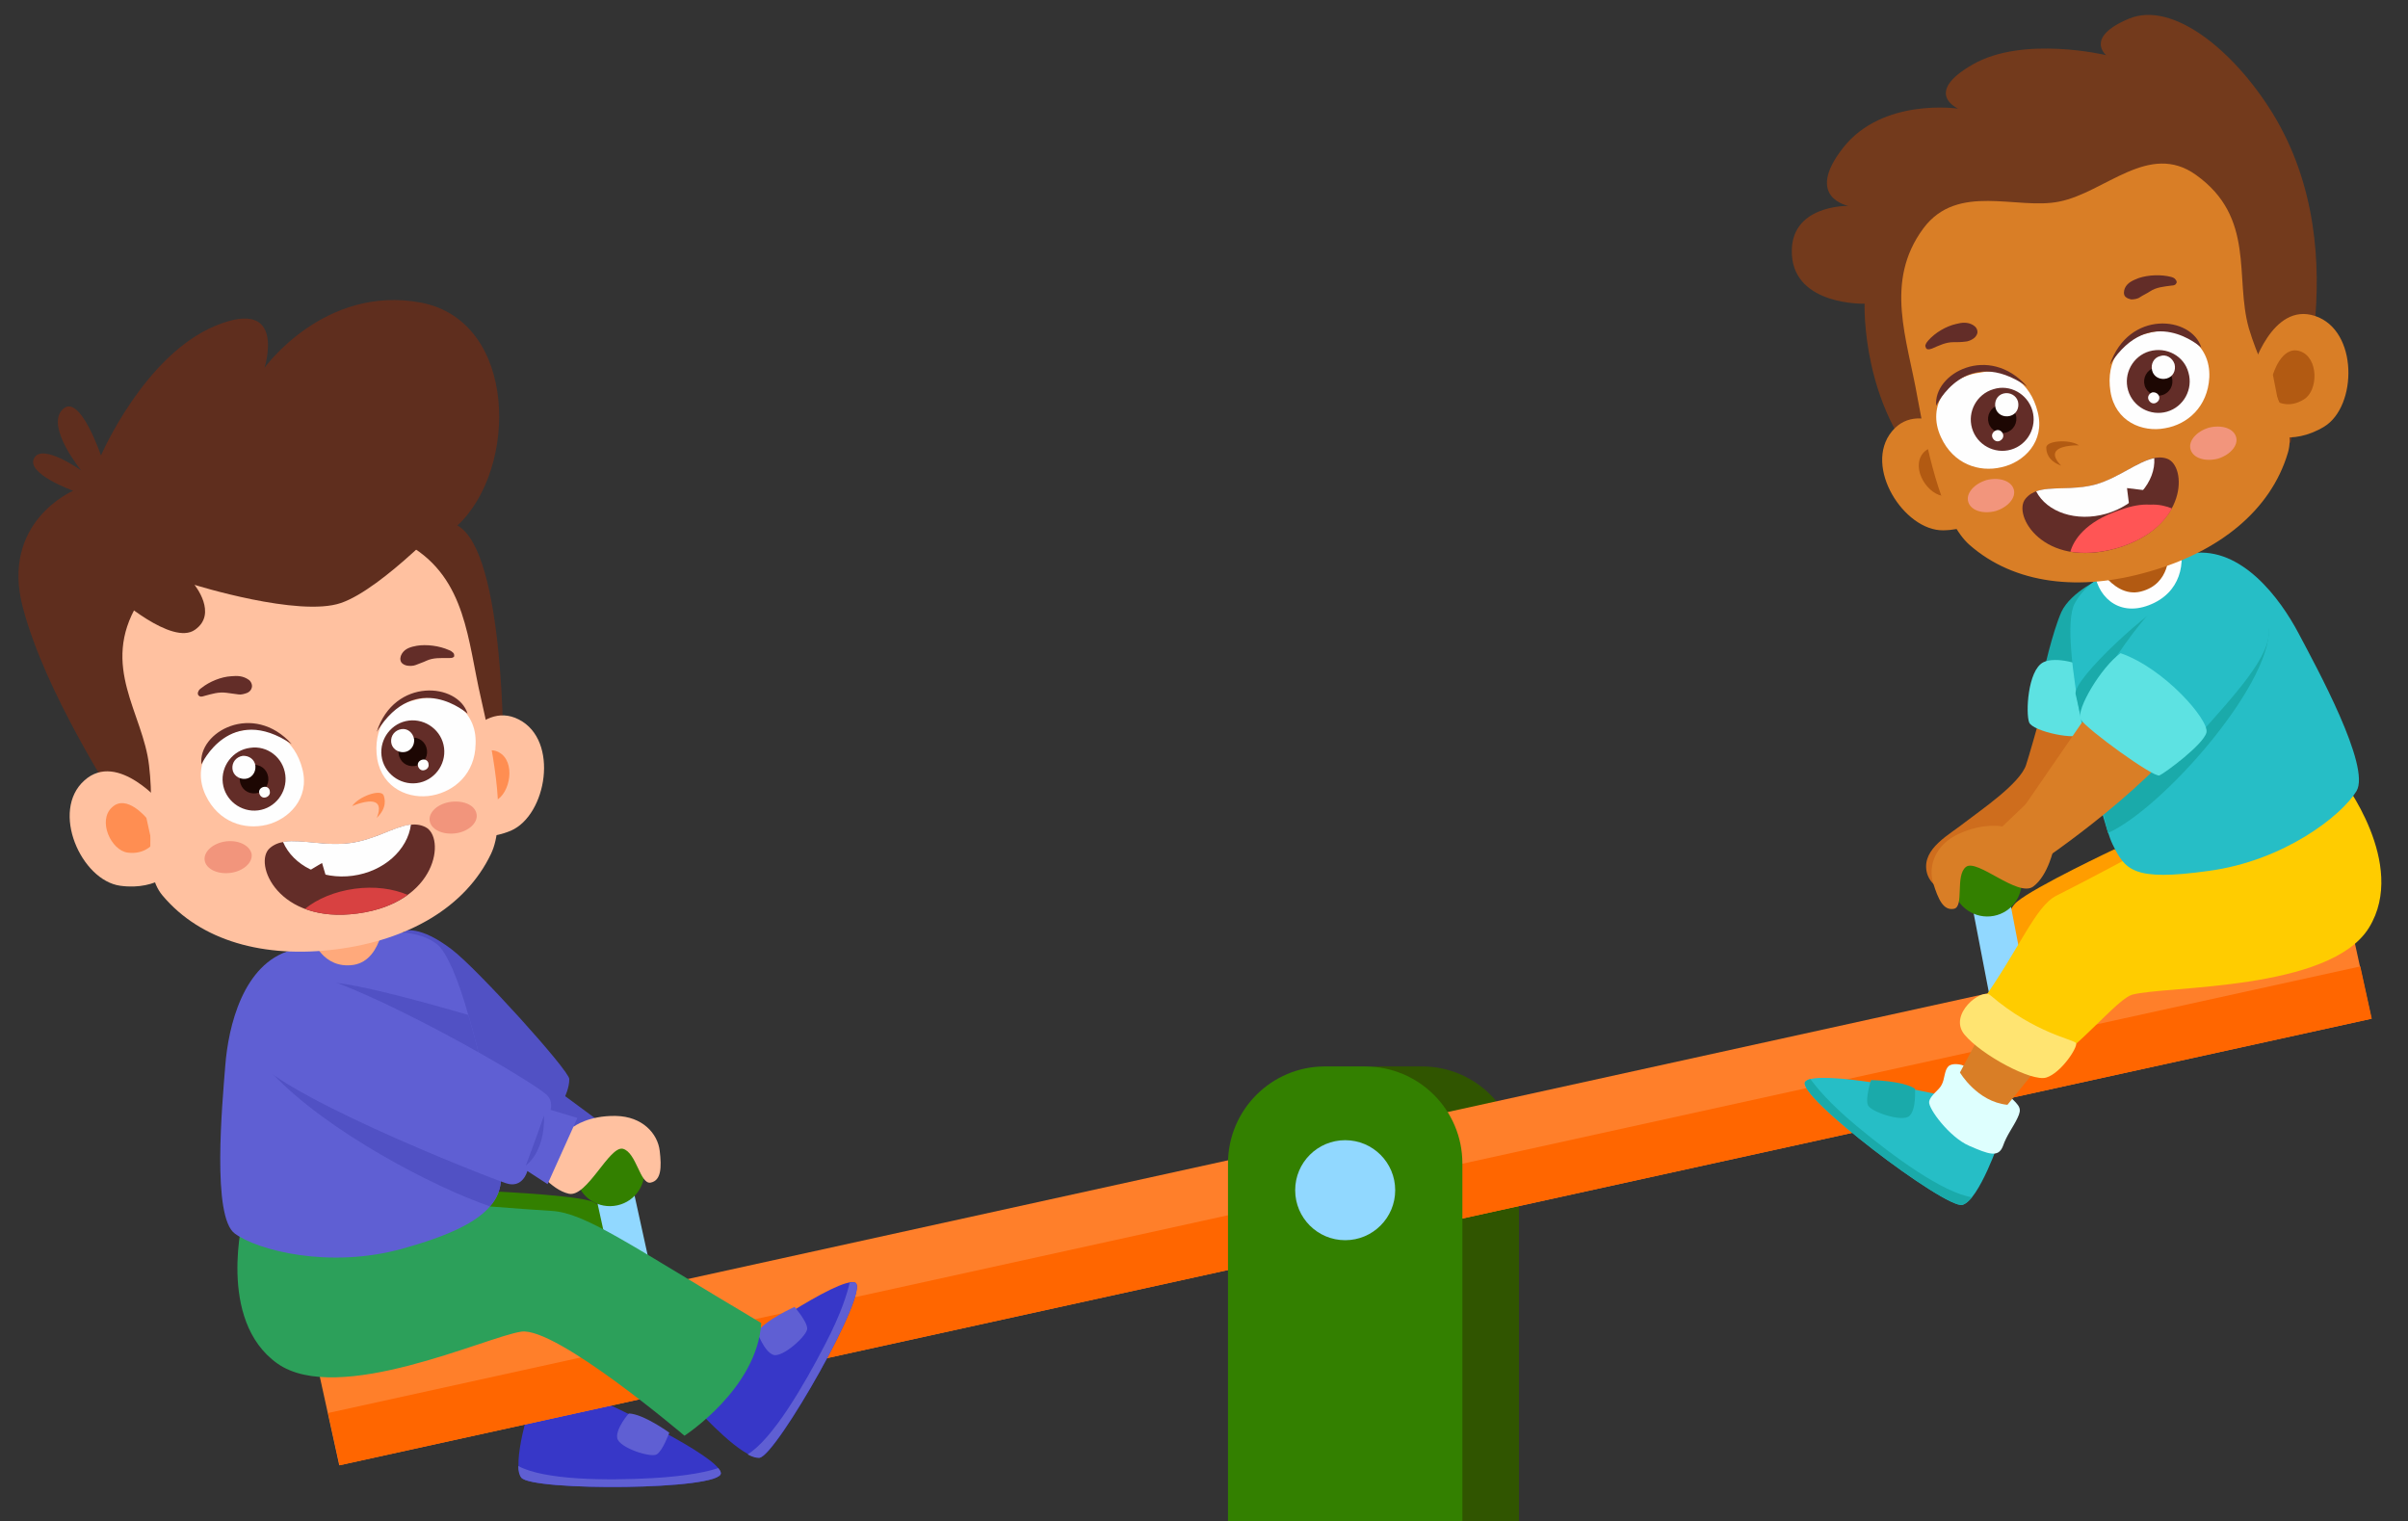 <?xml version="1.0" encoding="UTF-8"?>
<!DOCTYPE svg PUBLIC '-//W3C//DTD SVG 1.0//EN'
          'http://www.w3.org/TR/2001/REC-SVG-20010904/DTD/svg10.dtd'>
<svg height="301.1" preserveAspectRatio="xMidYMid meet" version="1.0" viewBox="12.3 84.2 476.7 301.1" width="476.7" xmlns="http://www.w3.org/2000/svg" xmlns:xlink="http://www.w3.org/1999/xlink" zoomAndPan="magnify"
><rect x="12.3" y="84.2" width="476.7" height="301.1" fill="#333333" stroke="none"/><g
  ><path d="M293.8,295.3h-7.9c-10.6,0-19.2,8.6-19.2,19.2v70.8H313v-70.8c0,0,0,0,0,0 C313,303.9,304.4,295.3,293.8,295.3z" fill="#305500"
  /></g
  ><g
  ><path d="M132.4,362l-15-0.2c0,0-3.9,12.2-1.9,14.9c2.1,2.7,39.8,2.5,39.5-0.9C154.7,372.4,132.4,362,132.4,362z" fill="#3737C8"
  /></g
  ><g
  ><path d="M134.5,368.9c0.4,1.9,6.6,3.9,7.8,3.2c1.2-0.7,2.5-4.3,2.5-4.3s-5.1-3.7-8-3.8 C136.8,363.9,134.1,367.1,134.5,368.9z" fill="#5F5FD3"
  /></g
  ><g
  ><path d="M141.4,376.8c-9.1,0.5-21.3,0.4-26.5-2.4c0,1,0.2,1.8,0.6,2.3c2.1,2.7,39.8,2.5,39.5-0.9 c0-0.3-0.2-0.6-0.5-1C152.8,375.4,148.7,376.4,141.4,376.8z" fill="#5F5FD3"
  /></g
  ><g
  ><path d="M72.4 309.1H484.3V330.3H72.4z" fill="#FF7F2A" transform="rotate(-12.393 278.325 319.752)"
  /></g
  ><g
  ><path d="M73.6 319.6H485.5V330.2H73.6z" fill="#F60" transform="rotate(-12.393 279.46 324.925)"
  /></g
  ><g
  ><path d="M418.9,216.3c0,0-4.3,15.6-5.5,19.3c-1.2,3.7-8.9,8.9-12,11.3c-3.1,2.5-8.6,5.2-7.7,9.8 c0.9,4.6,8.6,5.8,8.6,5.8l16.6-15l13.2-25.4l-4.9-7.7L418.9,216.3z" fill="#CE6D1D"
  /></g
  ><g
  ><path d="M420.4,205.3c-1.8,4-3.7,12.6-3.7,12.6s13.2,3.7,12.9,2.5c-0.3-1.2-1.2-21.8-1.2-21.8 S422.3,201.3,420.4,205.3z" fill="#1AAAAA"
  /></g
  ><g
  ><path d="M416.8,215.3c-3.1,1.6-3.5,10.1-2.8,11.9s9.6,3.7,10.8,2.2s2.1-11.1,0.9-12.5S419.2,214.1,416.8,215.3z" fill="#5DE2E2"
  /></g
  ><g
  ><path d="M430.9,252.3c0,0-15.7,7.4-19.3,10.4c-3.7,3-5.2,18.5-5.2,18.5s35.5-20.7,35.9-21.3 C442.6,259.2,430.9,252.3,430.9,252.3z" fill="#FF9D00"
  /></g
  ><g
  ><path d="M405 260.3H412.5V289.8H405z" fill="#91D8FF" transform="rotate(-10.89 408.779 274.954)"
  /></g
  ><g
  ><path d="M369.7,298.3c-2.3,2.5,27.8,25.3,31.1,24.4c3.3-0.9,7.4-13,7.4-13l-12.1-8.8 C396.1,300.8,372,295.7,369.7,298.3z" fill="#26BEC6"
  /></g
  ><g
  ><path d="M382.7,298c0,0-1.2,3.7-0.6,5s6.8,3.4,8.2,2.1c1.4-1.3,1.1-5.4,1.1-5.4C388.9,298.1,382.7,298,382.7,298z" fill="#1AAAAA"
  /></g
  ><g
  ><path d="M370.7,297.8c-0.5,0.1-0.8,0.3-1,0.5c-2.3,2.5,27.8,25.3,31.1,24.4c0.6-0.2,1.2-0.7,1.9-1.5 c-5.8-0.9-15.6-8.1-22.6-13.9C374.4,302.6,371.8,299.3,370.7,297.8z" fill="#1AAAAA"
  /></g
  ><g
  ><path d="M404.4,252.2c-3.7,0.7-6.1,4.3-5.4,7.9c0.7,3.7,4.3,6.1,8,5.4s6.1-4.3,5.4-7.9 C411.6,253.9,408,251.5,404.4,252.2z" fill="#338000"
  /></g
  ><g
  ><path d="M410.1,301.2c-2-2-5.4-4.9-9.5-6.2c0,0-1.8-0.5-2.6,0.3c-0.8,0.8-0.7,2.5-1.3,3.6c-0.5,1.1-2.3,2.1-2.5,3.4 s4,7,7.9,8.7s5.8,2.4,6.7,0.1c0.8-2.3,2-3.7,2.9-5.6C412.6,303.6,412.2,303.2,410.1,301.2z" fill="#DEFFFE"
  /></g
  ><g
  ><path d="M400.3,296.5c0,0,3.4,5.8,9.4,6.4l15.1-18.6l-14.8-6L400.3,296.5z" fill="#D97E26"
  /></g
  ><g
  ><path d="M435.8,252.9c0,0-10.4,5.6-16.4,8.6c-4.2,2.1-7.2,10.4-15.2,21.6c5.7,6.5,9.8,8.2,16.3,10.1 c5.5-4.3,11.4-11.4,13.9-12.1c6.7-1.8,39.2-0.7,46.9-13.3c7.7-12.6-5.4-29.4-5.4-29.4L435.8,252.9z" fill="#FC0"
  /></g
  ><g
  ><path d="M406.3,281.2c-1.7-1.5-8.4,3.8-5.1,7.8c3.3,4,13.3,9.4,16.2,8.5s6.2-5.9,5.9-6.8 C422.8,289.9,415.2,288.8,406.3,281.2z" fill="#FFE471"
  /></g
  ><g
  ><path d="M408.7,247.8c0,0-3.6-0.8-8.5,1.4c-4.9,2.2-6.2,6.5-5.2,9.8c1,3.2,2,5.5,4.1,5.1c2.1-0.4,0.2-6.6,2.4-8.3 c2.2-1.7,10.3,6.1,13.3,3.9c3-2.2,4.1-7.7,4.1-7.7l-3.9-10.2L408.7,247.8z" fill="#D97E26"
  /></g
  ><g
  ><g
    ><path d="M446.3,193.7c-11.6,1.5-19.8,3.5-23.3,10s5,42.5,7.5,47.6c2.5,5.1,4,7.4,19,5.3c15-2,26.4-11,29.3-15.8 c2.9-4.8-7.9-24.5-11.5-31.3C463.7,202.7,456.1,192.4,446.3,193.7z" fill="#26BEC6"
    /></g
    ><g
    ><path d="M444.1,201.5c-6.4,3.2-21.5,17.2-20.9,20.1s6.4,27.5,6.4,27.5c10.7-4.8,32-28.9,31.9-40.4 C461.5,208.6,450.5,198.2,444.1,201.5z" fill="#1AAAAA"
    /></g
    ><g
    ><path d="M426.9,196.9c0.3,5,4.5,9.5,10.8,7.1s7.5-8.4,5.8-13.5C443.4,190.4,426.6,191.9,426.9,196.9z" fill="#FEFEFE"
    /></g
    ><g
    ><path d="M433.9,213.5l-23,33.4l5.2,8c0,0,24.2-16.2,31.9-29.7C442.5,216,433.9,213.5,433.9,213.5z" fill="#D97E26"
    /></g
    ><g
    ><path d="M449.3,197.4L449.3,197.4c-3.9,0.5-10.6,5.1-19.5,19c5.7,1.8,13.4,5.3,17.2,14 c8.2-9.2,14.9-16.4,14.5-21.8C461.1,201,455.9,196.6,449.3,197.4z" fill="#26BEC6"
    /></g
    ><g
    ><path d="M426.2,193.9c0,0,3.9,8.9,9.9,7.4c6-1.5,5.5-7.8,5.5-7.8L426.2,193.9z" fill="#B25A12"
    /></g
  ></g
  ><g
  ><g
    ><path d="M617.2,180.1c-8.3,3.5-4.2,6.8-4.2,6.8s-15.4-3.7-24.9,1.7c-9.5,5.4-2.8,8.3-2.8,8.3s-14.1-2.1-21.5,7.3 c-7.4,9.4,1,10.9,1,10.9s-11.2-0.3-10.6,9.2c0.6,9.5,13.6,9.1,13.6,9.1s-0.7,19.2,11.8,31.9c26.7,1.5,67.9-5.9,67.9-5.9 c-0.1-1.8,13.1-34.9-3.4-61.7C637,186.2,625.5,176.6,617.2,180.1z" fill="#733A1C" transform="matrix(1.058 0 0 1.058 -219.307 -102.62)"
    /></g
    ><g
    ><path d="M652.1,235.7L652.1,235.7c-8.1-2.7-11.8,10.1-11.8,10.1l2.3,11.7c0,0,4.9,2.7,11.2-1.1 C660,252.6,660.2,238.4,652.1,235.7z" fill="#D97E26" transform="matrix(1.058 0 0 1.058 -219.307 -102.62)"
    /></g
    ><g
    ><path d="M649.3,242.3c-3.5-1.2-5.1,4.4-5.1,4.4l1,5.1c0,0,2.1,1.2,4.8-0.5C652.7,249.7,652.8,243.5,649.3,242.3z" fill="#B25A12" transform="matrix(1.058 0 0 1.058 -219.307 -102.62)"
    /></g
    ><g
    ><path d="M588.3,259.6c0,0-10-8.9-15.4-2.3c-5.4,6.6,2.3,18.6,9.6,18.5c7.3-0.1,10-5,10-5L588.3,259.6L588.3,259.6z" fill="#D97E26" transform="matrix(1.058 0 0 1.058 -219.307 -102.62)"
    /></g
    ><g
    ><path d="M585.4,262.4c0,0-4.3-3.9-6.7-1c-2.3,2.9,1,8,4.2,8c3.2,0,4.3-2.2,4.3-2.2L585.4,262.4L585.4,262.4z" fill="#B25A12" transform="matrix(1.058 0 0 1.058 -219.307 -102.62)"
    /></g
    ><g
    ><path d="M629.8,209.3c-8.8-6.3-17,3.3-25.6,5c-7.9,1.6-19-3.6-25.4,5h0c-7.4,10-3,20.7-1.1,31.7 c2.2,12.2,5,23.3,9.7,27.5c8.4,7.4,20.7,8.8,33.7,5c13-3.7,22.7-11.4,25.9-22.2c1.8-5.9-4.2-12.9-7.3-23.3 C637,228.5,641,217.3,629.8,209.3z" fill="#D97E26" transform="matrix(1.058 0 0 1.058 -219.307 -102.62)"
    /></g
    ><g
    ><path d="M625.2,228.4c-1.9-0.5-4.3-0.4-6.1,0.2l0,0c-1,0.4-2.1,0.8-2.6,1.9c-0.2,0.5-0.3,1.2,0.1,1.6 c0.3,0.3,0.7,0.4,1.1,0.5c0.5,0,1.2-0.1,1.6-0.4c0.6-0.4,1.3-0.7,1.9-1.1c1.2-0.8,2.6-0.9,4.1-1.1c0.3,0,0.7-0.1,0.8-0.4 c0.1-0.1,0.1-0.2,0.1-0.2c0-0.2-0.1-0.4-0.2-0.5C625.8,228.6,625.5,228.5,625.2,228.4z" fill="#632D28" transform="matrix(1.058 0 0 1.058 -219.307 -102.62)"
    /></g
    ><g
    ><path d="M588.1,237.4c-1-0.6-2.1-0.5-3.2-0.2c-1.8,0.4-3.9,1.6-5.2,3.1v0c-0.2,0.2-0.4,0.5-0.5,0.8 c-0.1,0.2,0,0.4,0.1,0.6c0,0.1,0.1,0.1,0.2,0.2c0.3,0.1,0.6,0,0.9-0.1c1.4-0.6,2.6-1.2,4-1.2c0.7,0,1.5,0,2.2-0.1 c0.5,0,1.2-0.3,1.6-0.6c0.3-0.2,0.6-0.6,0.7-1C589,238.2,588.6,237.7,588.1,237.4z" fill="#632D28" transform="matrix(1.058 0 0 1.058 -219.307 -102.62)"
    /></g
    ><g
    ><path d="M601.8,260.4c0,0.6,0.2,2.4,2.8,3.3c0,0-1.9-1.7-0.9-2.8s4.2-1,4.2-1C606.2,258.7,601.6,259,601.8,260.4z" fill="#B25A12" transform="matrix(1.058 0 0 1.058 -219.307 -102.62)"
    /></g
    ><g
    ><path d="M632.2,256.6c-2.3,0.7-3.9,2.5-3.4,4.1c0.5,1.6,2.7,2.3,5.1,1.7c2.3-0.7,3.9-2.5,3.4-4.1 C636.8,256.7,634.6,256,632.2,256.6z" fill="#F2957C" transform="matrix(1.058 0 0 1.058 -219.307 -102.62)"
    /></g
    ><g
    ><path d="M590.6,266.4c-2.3,0.7-3.9,2.5-3.4,4.1c0.5,1.6,2.7,2.3,5.1,1.7c2.3-0.7,3.9-2.5,3.4-4.1 C595.2,266.5,592.9,265.8,590.6,266.4z" fill="#F2957C" transform="matrix(1.058 0 0 1.058 -219.307 -102.62)"
    /></g
    ><g
    ><path d="M589.4,246.3c-6,0.7-10.1,6.1-7.3,12.1c2.3,5,7.1,6.6,11.3,5.6c4.2-0.9,8.2-4.8,6.8-10.3 C598.8,248,594.4,245.2,589.4,246.3z" fill="#FEFEFE" transform="matrix(1.058 0 0 1.058 -219.307 -102.62)"
    /></g
    ><g
    ><path d="M581.2,252.5c0,0,5.5-11.6,17-3.6C591.1,240.8,580.6,246.4,581.2,252.5z" fill="#632D28" transform="matrix(1.058 0 0 1.058 -219.307 -102.62)"
    /></g
    ><g
    ><path d="M591.9,249.4c-3.1,0.9-4.9,4.2-4,7.3c0.9,3.1,4.2,4.9,7.3,4c3.1-0.9,4.9-4.2,4-7.3 C598.3,250.3,595,248.4,591.9,249.4z" fill="#632D28" transform="matrix(1.058 0 0 1.058 -219.307 -102.62)"
    /></g
    ><g
    ><path d="M592.8,252.4c-1.4,0.4-2.2,1.9-1.8,3.3c0.4,1.4,1.9,2.2,3.3,1.8c1.4-0.4,2.2-1.9,1.8-3.3 C595.7,252.9,594.2,252,592.8,252.4z" fill="#1D0703" transform="matrix(1.058 0 0 1.058 -219.307 -102.62)"
    /></g
    ><g
    ><path d="M593.8,250.2c-1.2,0.3-1.8,1.5-1.5,2.7c0.3,1.2,1.5,1.8,2.7,1.5c1.2-0.3,1.8-1.5,1.5-2.7 C596.2,250.6,595,249.9,593.8,250.2z" fill="#FEFEFE" transform="matrix(1.058 0 0 1.058 -219.307 -102.62)"
    /></g
    ><g
    ><path d="M592.4,257.1c-0.5,0.2-0.9,0.7-0.7,1.3c0.2,0.5,0.7,0.9,1.3,0.7c0.5-0.2,0.9-0.7,0.7-1.3 C593.5,257.2,592.9,256.9,592.4,257.1z" fill="#FEFEFE" transform="matrix(1.058 0 0 1.058 -219.307 -102.62)"
    /></g
    ><g
    ><path d="M624.4,262.4c-3.7-1.3-7.7,3.2-13.3,4.8c-5.6,1.6-10.7-0.4-13.2,2.7c-2.5,3,3.3,13.1,16.9,9.3 C628.4,275.3,628.1,263.7,624.4,262.4z" fill="#632D28" transform="matrix(1.058 0 0 1.058 -219.307 -102.62)"
    /></g
    ><g
    ><path d="M611.1,267.2c-4.4,1.2-8.4,0.3-11.2,1.3c2,3.9,7.5,5.8,13.1,4.2c5.5-1.6,9.3-6,9-10.4 C618.9,262.9,615.5,265.9,611.1,267.2z" fill="#FEFEFE" transform="matrix(1.058 0 0 1.058 -219.307 -102.62)"
    /></g
    ><g
    ><path d="M617.3 271.1L620.2 268.3 616.9 267.9z" fill="#632D28" transform="matrix(1.058 0 0 1.058 -219.307 -102.62)"
    /></g
    ><g
    ><path d="M620.9,238.9c-5,0.9-8,5.2-7.1,10.9c0.9,5.7,6,7.7,10.2,6.9c4.2-0.7,8-4,8.3-9.5 C632.6,240.7,626.7,237.2,620.9,238.9z" fill="#FEFEFE" transform="matrix(1.058 0 0 1.058 -219.307 -102.62)"
    /></g
    ><g
    ><path d="M613.7,244.8c7.6-11.8,17.1-3.2,17.1-3.2C629,235.7,617.2,234.5,613.7,244.8z" fill="#632D28" transform="matrix(1.058 0 0 1.058 -219.307 -102.62)"
    /></g
    ><g
    ><path d="M621.1,242.3c-3.1,0.9-4.9,4.2-4,7.3c0.9,3.1,4.2,4.9,7.3,4c3.1-0.9,4.9-4.2,4-7.3 C627.6,243.2,624.3,241.4,621.1,242.3z" fill="#632D28" transform="matrix(1.058 0 0 1.058 -219.307 -102.62)"
    /></g
    ><g
    ><path d="M622,245.4c-1.4,0.4-2.2,1.9-1.8,3.3c0.4,1.4,1.9,2.2,3.3,1.8c1.4-0.4,2.2-1.9,1.8-3.3 C624.9,245.8,623.5,245,622,245.4z" fill="#1D0703" transform="matrix(1.058 0 0 1.058 -219.307 -102.62)"
    /></g
    ><g
    ><path d="M623.1,243.2c-1.2,0.3-1.8,1.5-1.5,2.7c0.3,1.2,1.5,1.8,2.7,1.5c1.2-0.3,1.8-1.5,1.5-2.7 C625.4,243.5,624.2,242.8,623.1,243.2z" fill="#FEFEFE" transform="matrix(1.058 0 0 1.058 -219.307 -102.62)"
    /></g
    ><g
    ><path d="M621.6,250c-0.5,0.2-0.9,0.7-0.7,1.3c0.2,0.5,0.7,0.9,1.3,0.7c0.5-0.2,0.9-0.7,0.7-1.3 C622.7,250.2,622.2,249.9,621.6,250z" fill="#FEFEFE" transform="matrix(1.058 0 0 1.058 -219.307 -102.62)"
    /></g
    ><g
    ><path d="M615.6,272c-6.6,2.2-8.7,5.7-9.3,7.8c2.4,0.4,5.2,0.3,8.5-0.6c5.6-1.6,8.9-4.5,10.5-7.5 c-1-0.4-2.4-0.8-4.1-0.7C619.6,270.9,617.8,271.2,615.6,272z" fill="#F55" transform="matrix(1.058 0 0 1.058 -219.307 -102.62)"
    /></g
  ></g
  ><g
  ><path d="M432.1,213.5c-3.8,2.7-8.9,11.2-7.9,13.1c1.1,1.9,14.5,11.6,15.6,11.1c1.1-0.5,8.7-6.1,9.3-8.5 S440.8,216.5,432.1,213.5z" fill="#5DE2E2"
  /></g
  ><g
  ><path d="M129.1,321.9c-4.6-1.3-21.9-2-21.9-2s-8,11.1-7.4,11.5c0.7,0.4,41.4,5.4,41.4,5.4S133.7,323.2,129.1,321.9z" fill="#338000"
  /></g
  ><g
  ><path d="M132.8 317.4H140.3V346.9H132.8z" fill="#91D8FF" transform="rotate(-12.393 136.498 332.098)"
  /></g
  ><g
  ><path d="M125,297.8c0-1.7-18.2-21.8-23.2-25.6c-6.5-5-9.5-3.7-9.5-3.7l-2.8,21.9l33.8,21.2l7.4-5.6l-6.5-4.8 C124.1,301.3,125,299.6,125,297.8z" fill="#5151C4"
  /></g
  ><g
  ><path d="M181.6,338.1c-3.1-1.4-23.2,12.7-23.2,12.7l-7.6,12.9c0,0,8.6,9.5,12,9C166,372.3,184.7,339.5,181.6,338.1z" fill="#3737C8"
  /></g
  ><g
  ><path d="M162.2,347.9c0,0,1.4,3.9,3.2,4.5c1.8,0.6,6.7-3.8,6.7-5.2c0-1.4-2.5-4.3-2.5-4.3S163.8,345.5,162.2,347.9z" fill="#5F5FD3"
  /></g
  ><g
  ><path d="M181.6,338.1c-0.3-0.1-0.6-0.1-1.1,0c-0.4,1.8-1.5,5.8-4.9,12.3c-4.2,8.1-10.3,18.6-15.3,21.7 c0.9,0.5,1.7,0.7,2.3,0.7C166,372.3,184.7,339.5,181.6,338.1z" fill="#5F5FD3"
  /></g
  ><g
  ><path d="M131.6,309.5c-3.7,0.8-6,4.4-5.2,8.1c0.8,3.7,4.4,6,8.1,5.2c3.7-0.8,6-4.4,5.2-8.1 C138.9,311,135.2,308.7,131.6,309.5z" fill="#338000"
  /></g
  ><g
  ><path d="M103,322.5l-42.5,2.4c0,0-5.4,20.6,6.7,29.2c12,8.5,41.4-5.3,48.3-6.3c6.9-1,32.3,20.6,32.3,20.6 s14.4-9.3,15.2-22.3c-26.4-15.7-34.8-21.8-41.5-22.2C114.7,323.5,103,322.5,103,322.5z" fill="#2CA05A"
  /></g
  ><g
  ><path d="M134.2,305.1c-5.4-0.1-8.3,2.1-8.3,2.1l-8.2-3l0.4,10.9c0,0,3.2,4.6,6.8,5.4c3.6,0.8,8-9.5,10.7-8.9 c2.7,0.7,3.4,7.1,5.5,6.7c2.1-0.4,2.2-3,1.8-6.3C142.5,308.6,139.5,305.2,134.2,305.1z" fill="#FFC1A0"
  /></g
  ><g
  ><g
    ><path d="M98.8,271.1c-5.8-4.5-17.6-1.9-28.9,1.2c-9.5,2.7-12.4,15.1-13,22.8c-0.6,7.6-2.7,30,1.9,33.3 c4.5,3.3,18.6,7,33.1,3c9.4-2.6,14.8-5.3,17.4-8.4c1.5-1.7,2.1-3.5,2.2-5.5c0.1-3.6-2.8-20-6.5-32.4 C103.1,278.3,100.8,272.7,98.8,271.1z" fill="#5F5FD3"
    /></g
    ><g
    ><path d="M77.6,278.7c-6.4,0-11.3,18.1-11.3,18.1c10.8,11.4,31.9,22.4,43,26.2c1.5-1.7,2.1-3.5,2.2-5.5 c0.1-3.6-2.8-20-6.5-32.4C98.1,283.1,82.5,278.7,77.6,278.7z" fill="#5151C4"
    /></g
    ><g
    ><path d="M120.6,301c-3-3.1-46.6-28.2-53.7-24.5l0,0c-6.5,6.4-6.4,8.3-5.2,15.5c1.2,7.3,47.3,25.3,50.7,26.4 c3.4,1.2,4.3-2.4,4.3-2.4l4,2.6l5.9-13.1l-5.3-1.6C121.3,303.8,121.8,302.2,120.6,301z" fill="#5F5FD3"
    /></g
    ><g
    ><path d="M120,305c-1.6,4.6-3.6,9.9-3.6,9.9S120.2,312.4,120,305z" fill="#5151C4"
    /></g
    ><g
    ><path d="M82.3,275.2c6.1-1,6.2-10.7,6.2-10.7l-14.3,5.6C74.2,270.1,76.2,276.1,82.3,275.2z" fill="#FFA97B"
    /></g
  ></g
  ><g
  ><g
    ><path d="M304.5,274.9c11.4-10.6,11.3-38.2-6.8-41.7c-18.1-3.4-29.3,12.2-29.3,12.2s4.3-13.4-9.1-7.9 c-13.4,5.5-21.5,24.3-21.5,24.3s-4-11.9-7.2-8.6c-3.2,3.2,3.5,11.4,3.5,11.4s-7.3-5.2-8.8-2.3c-1.6,2.9,7.3,6.1,7.3,6.1 s-13.7,5.8-9.4,21.9c4.3,16.2,16.8,34.8,18,37.6l71.9-9.3C313.1,318.6,313.5,279.8,304.5,274.9z" fill="#5F2E1E" transform="matrix(1.058 0 0 1.058 -219.307 -102.62)"
    /></g
    ><g
    ><path d="M234.7,322.6L234.7,322.6c-6.4,5.7-0.6,18.7,6.7,19.7c7.2,1,10.7-3.4,10.7-3.4l-2.5-11.6 C249.5,327.3,241,316.9,234.7,322.6z" fill="#FFC1A0" transform="matrix(1.058 0 0 1.058 -219.307 -102.62)"
    /></g
    ><g
    ><path d="M239.9,327.6L239.9,327.6c-2.8,2.5-0.2,8.1,2.9,8.5c3.1,0.4,4.6-1.5,4.6-1.5l-1.1-5 C246.3,329.6,242.6,325.1,239.9,327.6z" fill="#FF8E52" transform="matrix(1.058 0 0 1.058 -219.307 -102.62)"
    /></g
    ><g
    ><path d="M316,311.2c-7.6-3.9-13.2,8.2-13.2,8.2l0.5,11.9c0,0,4.5,3.5,11.2,0.7C321.2,329.1,323.6,315.1,316,311.2z" fill="#FFC1A0" transform="matrix(1.058 0 0 1.058 -219.307 -102.62)"
    /></g
    ><g
    ><path d="M312.2,317.3c-3.3-1.7-5.7,3.6-5.7,3.6l0,0l0.2,5.2c0,0,1.9,1.5,4.9,0.3 C314.4,325.1,315.5,319,312.2,317.3z" fill="#FF8E52" transform="matrix(1.058 0 0 1.058 -219.307 -102.62)"
    /></g
    ><g
    ><path d="M295.5,278.6L295.5,278.6c-9.3-5.4-17.4,3.7-25.3,5.4c-8.5,1.8-19.9-3.8-25.5,5.5 c-7.1,11.8,1,20.5,2.1,30.3c1.3,10.8-1.5,19.5,2.5,24.3c7.2,8.6,19.1,11.8,32.5,10.1c13.4-1.7,24.2-7.8,29-17.9 c2.7-5.7,0.9-17-1.9-29.1C306.4,296.5,306.2,284.9,295.5,278.6z" fill="#FFC1A0" transform="matrix(1.058 0 0 1.058 -219.307 -102.62)"
    /></g
    ><g
    ><g
      ><g
        ><path d="M1063.1-1537.1c-24.7,15.1-55.8-10.2-99.1-12.3c-43.1-2.1-81.6,19.7-104.7,2.2 c-23.2-17.4,2-99.3,106.8-94C1071-1636.1,1087.9-1552.1,1063.1-1537.1z" fill="#632D28" transform="matrix(.152 -.013 -.013 -.152 -85.043 28.11)"
        /></g
      ></g
      ><g
      ><g
        ><path d="M941.3-1578.8c-32.3-1.6-62.1,10.3-84.7,9c-0.7,0-1.4-0.1-2.1-0.2c10.4-31.4,45.7-53.4,86.4-51.4 c40.8,2,73.8,27.4,80.9,59.7c-0.6,0-1.2,0-1.8,0C998.9-1562.8,973.5-1577.2,941.3-1578.8z" fill="#FEFEFE" transform="matrix(.152 -.013 -.013 -.152 -81.964 23.334)"
        /></g
      ></g
      ><g
      ><g
        ><path d="M919.3 -1599.3L946.3 -1612.1 941.5 -1588.5z" fill="#632D28" transform="matrix(.152 -.013 -.013 -.152 -87.704 25.811)"
        /></g
      ></g
      ><g
      ><g
        ><path d="M945.2-1612.2c-26.1-1.3-49.4-9-66.4-20.5c17.3-8.3,39.7-13.2,67.9-11.8c28.3,1.4,50.1,8.6,66.5,18.5 C995.1-1616.3,971.2-1610.9,945.2-1612.2z" fill="#D84141" transform="matrix(.152 -.013 -.013 -.152 -82.135 27.364)"
        /></g
      ></g
    ></g
    ><g
    ><path d="M262.2,303.1L262.2,303.1c-1.9,0.1-4.1,1-5.6,2.2c-0.3,0.2-0.5,0.4-0.6,0.7c-0.1,0.2-0.1,0.4,0,0.6 c0,0.1,0.1,0.1,0.2,0.2c0.2,0.2,0.6,0.1,0.9,0c1.5-0.4,2.7-0.8,4.2-0.6c0.7,0.1,1.4,0.2,2.2,0.3c0.5,0.1,1.2-0.1,1.7-0.3 c0.4-0.2,0.7-0.5,0.8-0.9c0.2-0.5-0.1-1.2-0.5-1.5C264.4,303,263.3,303,262.2,303.1z" fill="#632D28" transform="matrix(1.058 0 0 1.058 -219.307 -102.62)"
    /></g
    ><g
    ><path d="M302.9,298.2c-1.8-0.8-4.2-1.1-6-0.8c-1.1,0.2-2.2,0.5-2.8,1.5c-0.3,0.5-0.4,1.1-0.1,1.6 c0.2,0.3,0.6,0.5,1,0.6c0.5,0.1,1.2,0.1,1.7-0.1c0.7-0.3,1.4-0.5,2-0.8c1.3-0.6,2.7-0.5,4.2-0.5c0.3,0,0.7,0,0.9-0.2 c0.1-0.1,0.1-0.1,0.1-0.2c0-0.2,0-0.4-0.2-0.6C303.5,298.5,303.2,298.3,302.9,298.2z" fill="#632D28" transform="matrix(1.058 0 0 1.058 -219.307 -102.62)"
    /></g
    ><g
    ><path d="M284.8 327.4L284.8 327.4 284.8 327.4z" fill="#FF8E52" transform="matrix(1.058 0 0 1.058 -219.307 -102.62)"
    /></g
    ><g
    ><path d="M284.8,327.4c0,0,2.9-1.3,4.3-0.7c1.4,0.6,0.3,2.9,0.3,2.9c2-1.9,1.5-3.6,1.3-4.2 C290.2,324.1,286,325.6,284.8,327.4z" fill="#FF8E52" transform="matrix(1.058 0 0 1.058 -219.307 -102.62)"
    /></g
    ><g
    ><path d="M261.2,334c-2.4,0.3-4.2,1.9-4,3.5c0.2,1.6,2.3,2.7,4.8,2.4c2.4-0.3,4.2-1.9,4-3.5 C265.7,334.8,263.6,333.7,261.2,334z" fill="#F2957C" transform="matrix(1.058 0 0 1.058 -219.307 -102.62)"
    /></g
    ><g
    ><path d="M303.3,326.6c-2.4,0.3-4.2,1.9-4,3.5c0.2,1.6,2.3,2.7,4.8,2.4c2.4-0.3,4.2-1.9,4-3.5 C307.9,327.3,305.8,326.3,303.3,326.6z" fill="#F2957C" transform="matrix(1.058 0 0 1.058 -219.307 -102.62)"
    /></g
    ><g
    ><path d="M296.5,307.6c-5,1-7.9,5.4-7,11c1,5.6,6.1,7.6,10.3,6.8c4.2-0.8,8-4.1,8.1-9.6 C308.2,309.2,302.3,305.8,296.5,307.6z" fill="#FEFEFE" transform="matrix(1.058 0 0 1.058 -219.307 -102.62)"
    /></g
    ><g
    ><path d="M289.4,313.5c7.4-11.9,17-3.4,17-3.4C304.6,304.3,292.7,303.3,289.4,313.5z" fill="#632D28" transform="matrix(1.058 0 0 1.058 -219.307 -102.62)"
    /></g
    ><g
    ><path d="M295.4,311.4c-3.2,0.4-5.5,3.4-5.1,6.6c0.4,3.2,3.4,5.5,6.6,5.1c3.2-0.4,5.5-3.4,5.1-6.6 C301.6,313.3,298.6,311,295.4,311.4z" fill="#632D28" transform="matrix(1.058 0 0 1.058 -219.307 -102.62)"
    /></g
    ><g
    ><path d="M295.8,314.6c-1.5,0.2-2.5,1.5-2.3,3c0.2,1.5,1.5,2.5,3,2.3c1.5-0.2,2.5-1.5,2.3-3 C298.6,315.4,297.3,314.4,295.8,314.6z" fill="#1D0703" transform="matrix(1.058 0 0 1.058 -219.307 -102.62)"
    /></g
    ><g
    ><path d="M294,313c-1.2,0.2-2,1.2-1.9,2.4c0.1,1.2,1.2,2,2.4,1.9c1.2-0.1,2-1.2,1.9-2.4 C296.2,313.7,295.2,312.8,294,313z" fill="#FEFEFE" transform="matrix(1.058 0 0 1.058 -219.307 -102.62)"
    /></g
    ><g
    ><path d="M298,318.7c-0.6,0.1-1,0.6-0.9,1.1c0.1,0.6,0.6,1,1.1,0.9c0.6-0.1,1-0.6,0.9-1.1 C299.1,319,298.6,318.6,298,318.7z" fill="#FEFEFE" transform="matrix(1.058 0 0 1.058 -219.307 -102.62)"
    /></g
    ><g
    ><path d="M256.3,270.3l-15.7,17.8c0,0,10.5,9.4,14.8,6.3c4.3-3-0.1-8.4-0.1-8.4s19.5,6.1,27.4,3.4 c7.9-2.7,21.1-16.9,21.1-16.9l-10.5-10.5L256.3,270.3z" fill="#5F2E1E" transform="matrix(1.058 0 0 1.058 -219.307 -102.62)"
    /></g
    ><g
    ><path d="M264.6,313.2c-6,0.8-10,6.3-7.2,12.2c2.4,5,7.2,6.5,11.4,5.5c4.1-1,8.1-4.9,6.7-10.4 C274.1,314.9,269.6,312.1,264.6,313.2z" fill="#FEFEFE" transform="matrix(1.058 0 0 1.058 -219.307 -102.62)"
    /></g
    ><g
    ><path d="M256.6,319.6c0,0,5.3-11.6,16.9-3.8C266.3,307.8,255.9,313.5,256.6,319.6z" fill="#632D28" transform="matrix(1.058 0 0 1.058 -219.307 -102.62)"
    /></g
    ><g
    ><path d="M265.7,316.5c-3.2,0.4-5.5,3.4-5.1,6.6c0.4,3.2,3.4,5.5,6.6,5.1c3.2-0.4,5.5-3.4,5.1-6.6 C271.9,318.3,268.9,316,265.7,316.5z" fill="#632D28" transform="matrix(1.058 0 0 1.058 -219.307 -102.62)"
    /></g
    ><g
    ><path d="M266.1,319.7c-1.5,0.2-2.5,1.5-2.3,3c0.2,1.5,1.5,2.5,3,2.3c1.5-0.2,2.5-1.5,2.3-3 C268.9,320.5,267.6,319.5,266.1,319.7z" fill="#1D0703" transform="matrix(1.058 0 0 1.058 -219.307 -102.62)"
    /></g
    ><g
    ><path d="M264.3,318c-1.2,0.2-2,1.2-1.9,2.4c0.1,1.2,1.2,2,2.4,1.9c1.2-0.1,2-1.2,1.9-2.4 C266.6,318.7,265.5,317.9,264.3,318z" fill="#FEFEFE" transform="matrix(1.058 0 0 1.058 -219.307 -102.62)"
    /></g
    ><g
    ><path d="M268.3,323.8c-0.6,0.1-1,0.6-0.9,1.1c0.1,0.6,0.6,1,1.1,0.9c0.6-0.1,1-0.6,0.9-1.1 C269.4,324.1,268.9,323.7,268.3,323.8z" fill="#FEFEFE" transform="matrix(1.058 0 0 1.058 -219.307 -102.62)"
    /></g
  ></g
  ><g
  ><path d="M282.5,295.3h-7.9c-10.6,0-19.2,8.6-19.2,19.2v70.8h46.4v-70.8c0,0,0,0,0,0 C301.8,303.9,293.2,295.3,282.5,295.3z" fill="#338000"
  /></g
  ><g
  ><circle cx="278.6" cy="319.8" fill="#91D8FF" r="9.9"
  /></g
></svg
>
